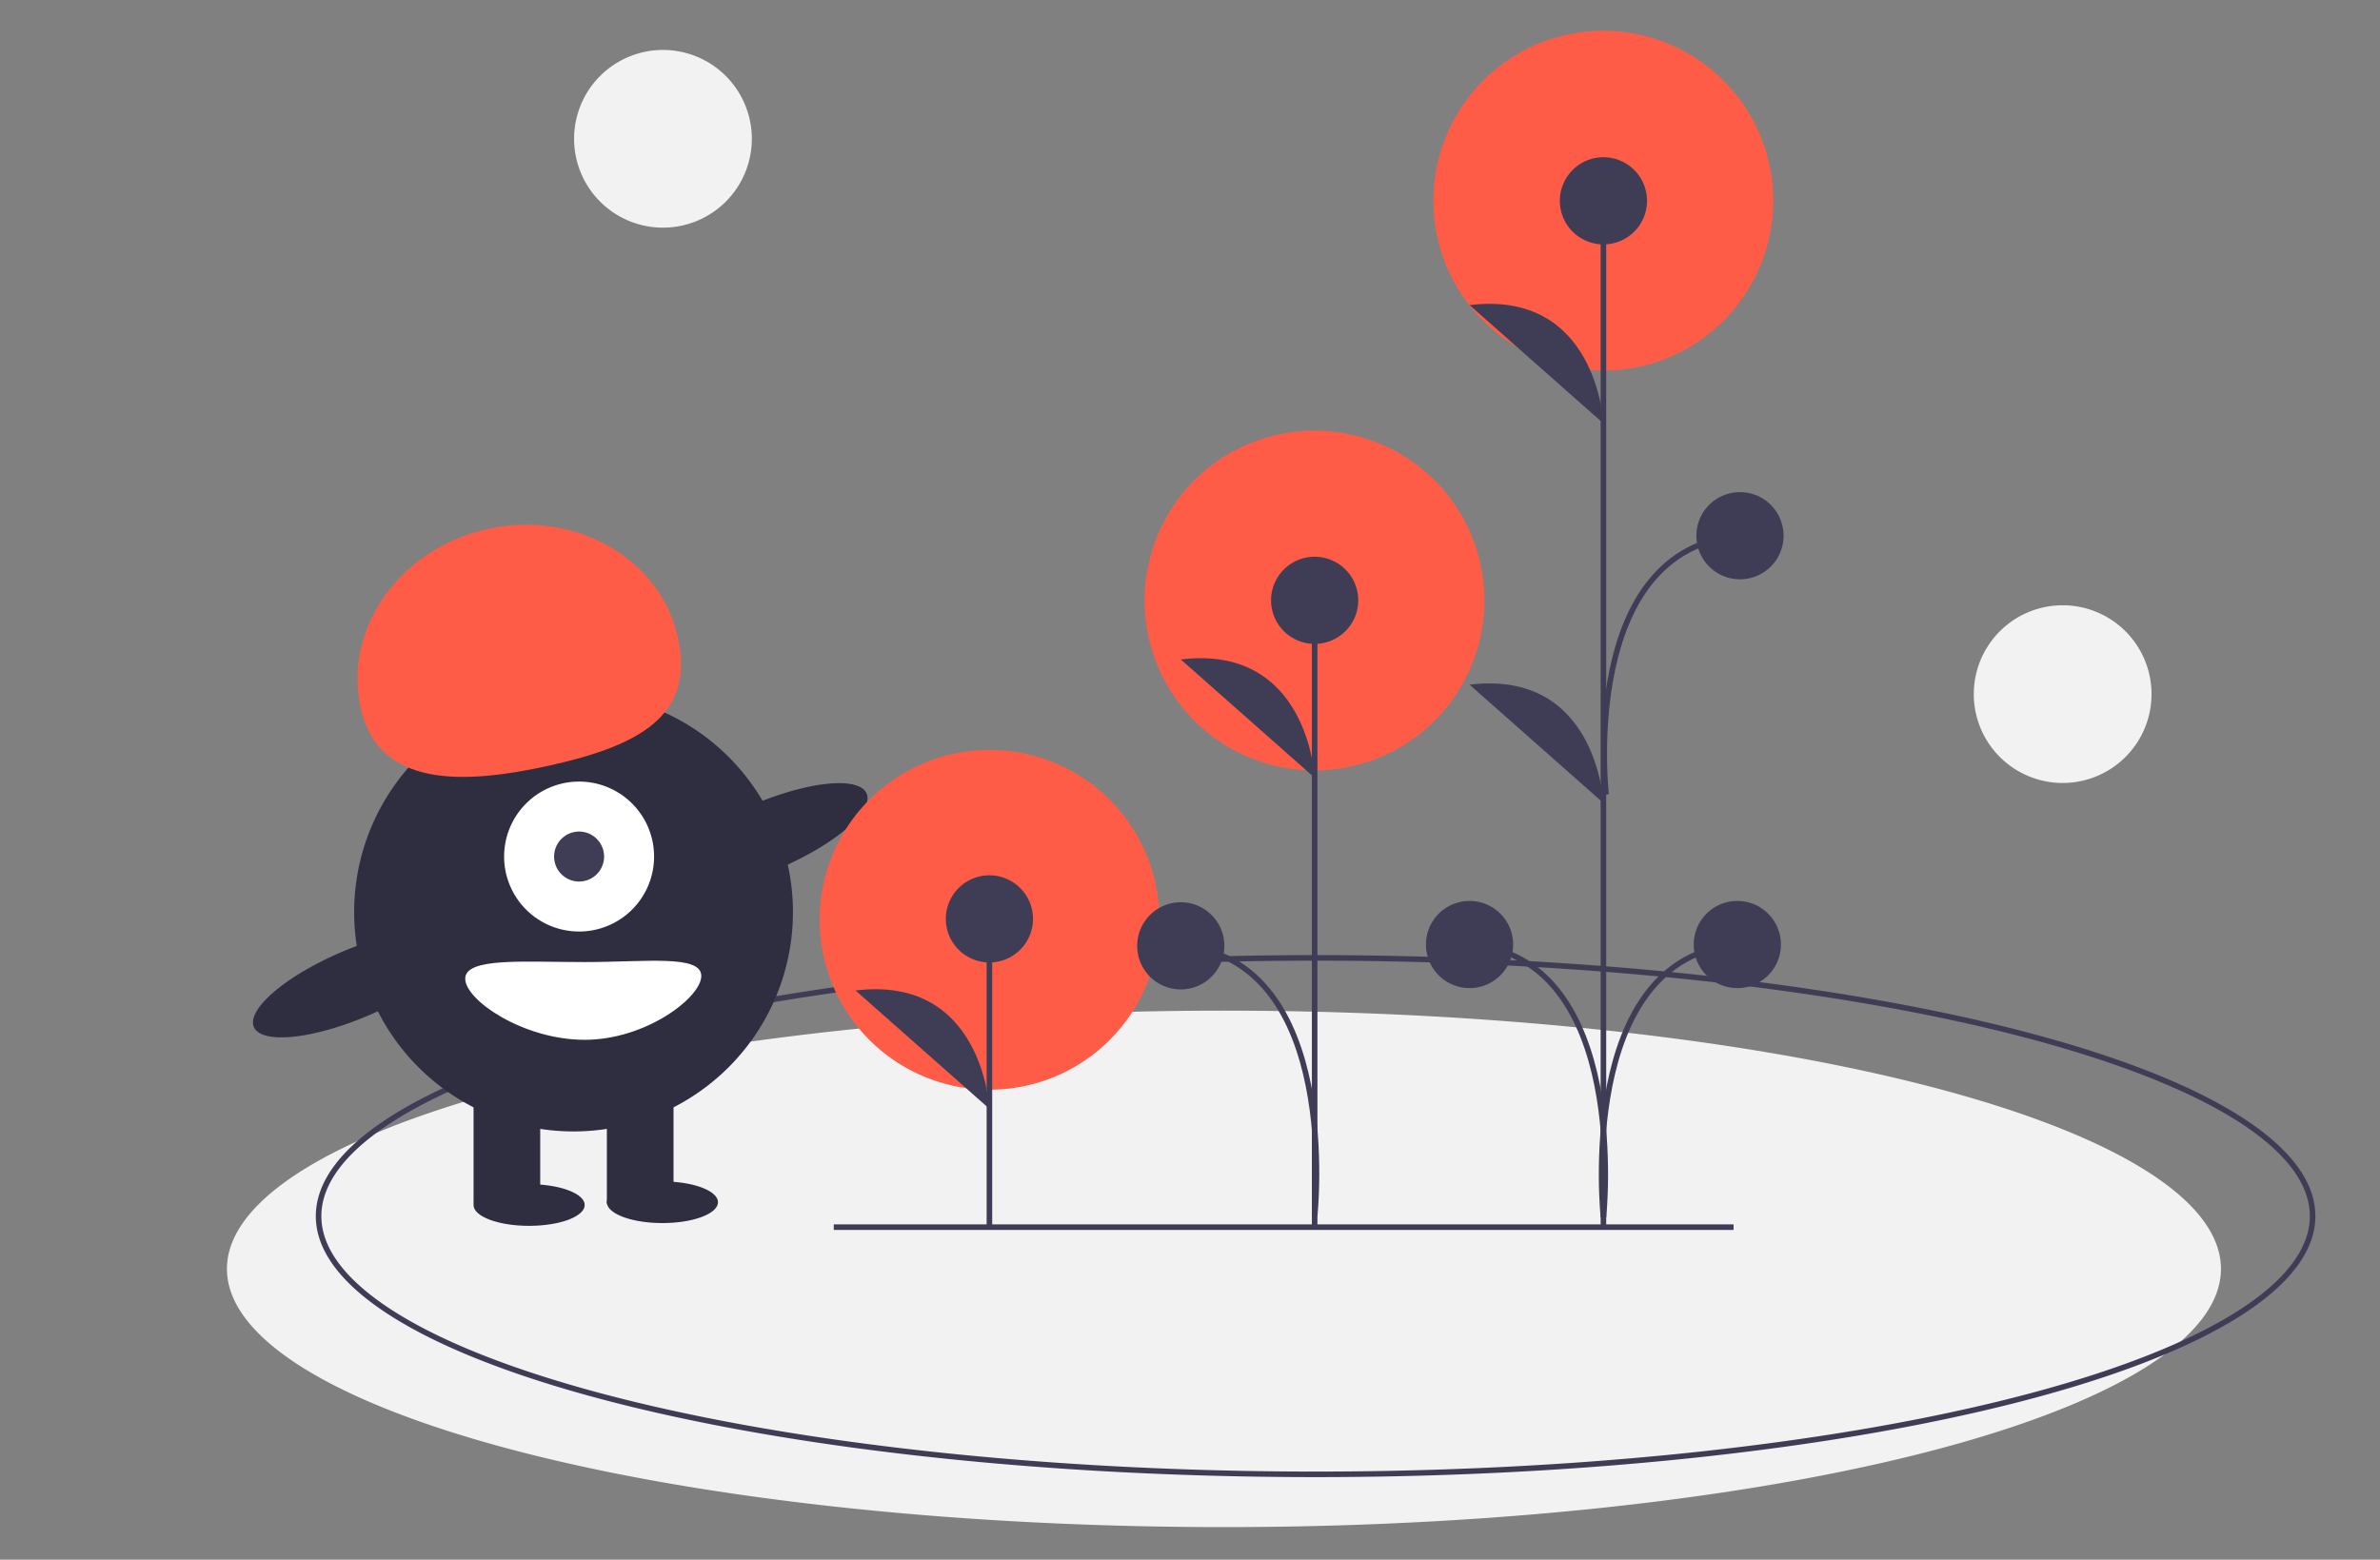 <?xml version="1.0" encoding="utf-8"?>
<svg id="master-artboard" viewBox="0 0 559.609 366.808" version="1.1" xmlns="http://www.w3.org/2000/svg" x="0px" y="0px" style="enable-background:new 0 0 1400 980;" width="559.609px" height="366.808px"><rect x="0" y="0" width="559.609" height="366.808" fill="#808080" stroke="none"/><rect id="ee-background" x="0" y="0" width="559.609" height="366.808" style="fill: rgb(255, 255, 255); fill-opacity: 0; pointer-events: none;"/>


<g transform="matrix(0.653, 0, 0, 0.653, 53.36, -65.961)"><title>blooming</title><path d="M 718 558 A 359 93 0 0 1 359 651 A 359 93 0 0 1 0 558 A 359 93 0 0 1 359 465 A 359 93 0 0 1 718 558 Z" fill="#f2f2f2"/><path d="M 556.789 173.285 A 61.186 61.186 0 0 1 495.603 234.471 A 61.186 61.186 0 0 1 434.417 173.285 A 61.186 61.186 0 0 1 495.603 112.1 A 61.186 61.186 0 0 1 556.789 173.285 Z" fill="#ff5c47"/><path d="M 452.789 317.285 A 61.186 61.186 0 0 1 391.603 378.471 A 61.186 61.186 0 0 1 330.417 317.285 A 61.186 61.186 0 0 1 391.603 256.1 A 61.186 61.186 0 0 1 452.789 317.285 Z" fill="#ff5c47"/><path d="M 751 539 A 359 93 0 0 1 392 632 A 359 93 0 0 1 33 539 A 359 93 0 0 1 392 446 A 359 93 0 0 1 751 539 Z" fill="none" stroke="#3f3d56" stroke-miterlimit="10" stroke-width="2"/><path d="M 203.805 429.5 A 79 79 0 0 1 124.805 508.5 A 79 79 0 0 1 45.805 429.5 A 79 79 0 0 1 124.805 350.5 A 79 79 0 0 1 203.805 429.5 Z" fill="#2f2e41"/><path d="M 88.805 491.5 H 112.805 V 534.5 H 88.805 V 491.5 Z" fill="#2f2e41"/><path d="M 136.805 491.5 H 160.805 V 534.5 H 136.805 V 491.5 Z" fill="#2f2e41"/><path d="M 128.805 535 A 20 7.5 0 0 1 108.805 542.5 A 20 7.5 0 0 1 88.805 535 A 20 7.5 0 0 1 108.805 527.5 A 20 7.5 0 0 1 128.805 535 Z" fill="#2f2e41"/><path d="M 176.805 534 A 20 7.5 0 0 1 156.805 541.5 A 20 7.5 0 0 1 136.805 534 A 20 7.5 0 0 1 156.805 526.5 A 20 7.5 0 0 1 176.805 534 Z" fill="#2f2e41"/><path d="M 153.805 409.5 A 27 27 0 0 1 126.805 436.5 A 27 27 0 0 1 99.805 409.5 A 27 27 0 0 1 126.805 382.5 A 27 27 0 0 1 153.805 409.5 Z" fill="#fff"/><path d="M 135.805 409.5 A 9 9 0 0 1 126.805 418.5 A 9 9 0 0 1 117.805 409.5 A 9 9 0 0 1 126.805 400.5 A 9 9 0 0 1 135.805 409.5 Z" fill="#3f3d56"/><path d="M272.672,480.532c-6.379-28.568,14.012-57.434,45.544-64.475s62.265,10.41,68.644,38.978-14.519,39.104-46.051,46.145S279.051,509.1,272.672,480.532Z" transform="translate(-224.5 -124.5)" fill="#ff5c47"/><path d="M 458.02 526.844 A 39.5 12.4 0 0 1 418.52 539.244 A 39.5 12.4 0 0 1 379.02 526.844 A 39.5 12.4 0 0 1 418.52 514.443 A 39.5 12.4 0 0 1 458.02 526.844 Z" transform="translate(-398.042 82.677) rotate(-23.171)" fill="#2f2e41"/><path d="M 310.02 579.844 A 39.5 12.4 0 0 1 270.52 592.244 A 39.5 12.4 0 0 1 231.02 579.844 A 39.5 12.4 0 0 1 270.52 567.443 A 39.5 12.4 0 0 1 310.02 579.844 Z" transform="translate(-430.835 28.718) rotate(-23.171)" fill="#2f2e41"/><path d="M395.305,577c0,7.732-19.909,23-42,23s-43-14.268-43-22,20.909-6,43-6S395.305,569.268,395.305,577Z" transform="translate(-224.5 -124.5)" fill="#fff"/><path d="M 335.789 432.285 A 61.186 61.186 0 0 1 274.603 493.471 A 61.186 61.186 0 0 1 213.417 432.285 A 61.186 61.186 0 0 1 274.603 371.1 A 61.186 61.186 0 0 1 335.789 432.285 Z" fill="#ff5c47"/><path d="M 274.549 542.937 L 274.549 431.949" fill="#3f3d56" stroke="#3f3d56" stroke-miterlimit="10" stroke-width="2"/><path d="M 290.244 431.949 A 15.695 15.695 0 0 1 274.549 447.644 A 15.695 15.695 0 0 1 258.853 431.949 A 15.695 15.695 0 0 1 274.549 416.253 A 15.695 15.695 0 0 1 290.244 431.949 Z" fill="#3f3d56"/><path d="M499.049,624.853s-2.242-48.225-48.207-42.619" transform="translate(-224.5 -124.5)" fill="#3f3d56"/><path d="M 495.641 543.716 L 495.641 173.51" fill="#3f3d56" stroke="#3f3d56" stroke-miterlimit="10" stroke-width="2"/><path d="M 511.337 173.335 A 15.695 15.695 0 0 1 495.641 189.03 A 15.695 15.695 0 0 1 479.946 173.335 A 15.695 15.695 0 0 1 495.641 157.639 A 15.695 15.695 0 0 1 511.337 173.335 Z" fill="#3f3d56"/><path d="M 463.13 441.18 A 15.695 15.695 0 0 1 447.434 456.876 A 15.695 15.695 0 0 1 431.739 441.18 A 15.695 15.695 0 0 1 447.434 425.485 A 15.695 15.695 0 0 1 463.13 441.18 Z" fill="#3f3d56"/><path d="M720.141,378.007s-2.242-48.225-48.207-42.619" transform="translate(-224.5 -124.5)" fill="#3f3d56"/><path d="M720.141,514.719s-2.242-48.225-48.207-42.619" transform="translate(-224.5 -124.5)" fill="#3f3d56"/><path d="M720.141,663.902s10.09-93.737-48.207-98.221" transform="translate(-224.5 -124.5)" fill="none" stroke="#3f3d56" stroke-miterlimit="10" stroke-width="2"/><path d="M 559.551 441.18 A 15.695 15.695 0 0 1 543.855 456.876 A 15.695 15.695 0 0 1 528.16 441.18 A 15.695 15.695 0 0 1 543.855 425.485 A 15.695 15.695 0 0 1 559.551 441.18 Z" fill="#3f3d56"/><path d="M720.148,663.902s-10.09-93.737,48.207-98.221" transform="translate(-224.5 -124.5)" fill="none" stroke="#3f3d56" stroke-miterlimit="10" stroke-width="2"/><path d="M 560.507 293.952 A 15.695 15.695 0 0 1 544.811 309.648 A 15.695 15.695 0 0 1 529.116 293.952 A 15.695 15.695 0 0 1 544.811 278.257 A 15.695 15.695 0 0 1 560.507 293.952 Z" fill="#3f3d56"/><path d="M721.104,511.673s-10.09-88.737,48.207-93.221" transform="translate(-224.5 -124.5)" fill="none" stroke="#3f3d56" stroke-miterlimit="10" stroke-width="2"/><path d="M 391.659 543.194 L 391.659 317.217" fill="#3f3d56" stroke="#3f3d56" stroke-miterlimit="10" stroke-width="2"/><path d="M 407.354 317.217 A 15.695 15.695 0 0 1 391.659 332.912 A 15.695 15.695 0 0 1 375.963 317.217 A 15.695 15.695 0 0 1 391.659 301.521 A 15.695 15.695 0 0 1 407.354 317.217 Z" fill="#3f3d56"/><path d="M616.159,505.637s-2.242-48.225-48.207-42.619" transform="translate(-224.5 -124.5)" fill="#3f3d56"/><path d="M616.159,663.38s10.09-92.737-48.207-97.221" transform="translate(-224.5 -124.5)" fill="none" stroke="#3f3d56" stroke-miterlimit="10" stroke-width="2"/><path d="M 359.147 441.658 A 15.695 15.695 0 0 1 343.452 457.354 A 15.695 15.695 0 0 1 327.756 441.658 A 15.695 15.695 0 0 1 343.452 425.963 A 15.695 15.695 0 0 1 359.147 441.658 Z" fill="#3f3d56"/><path d="M 218.507 542.976 L 542.507 542.976" fill="none" stroke="#3f3d56" stroke-miterlimit="10" stroke-width="2"/><path d="M 693 351 A 32 32 0 0 1 661 383 A 32 32 0 0 1 629 351 A 32 32 0 0 1 661 319 A 32 32 0 0 1 693 351 Z" fill="#f2f2f2"/><path d="M 189 151 A 32 32 0 0 1 157 183 A 32 32 0 0 1 125 151 A 32 32 0 0 1 157 119 A 32 32 0 0 1 189 151 Z" fill="#f2f2f2"/><path d="M 512 32 A 32 32 0 0 1 480 64 A 32 32 0 0 1 448 32 A 32 32 0 0 1 480 0 A 32 32 0 0 1 512 32 Z" fill="#f2f2f2"/></g></svg>